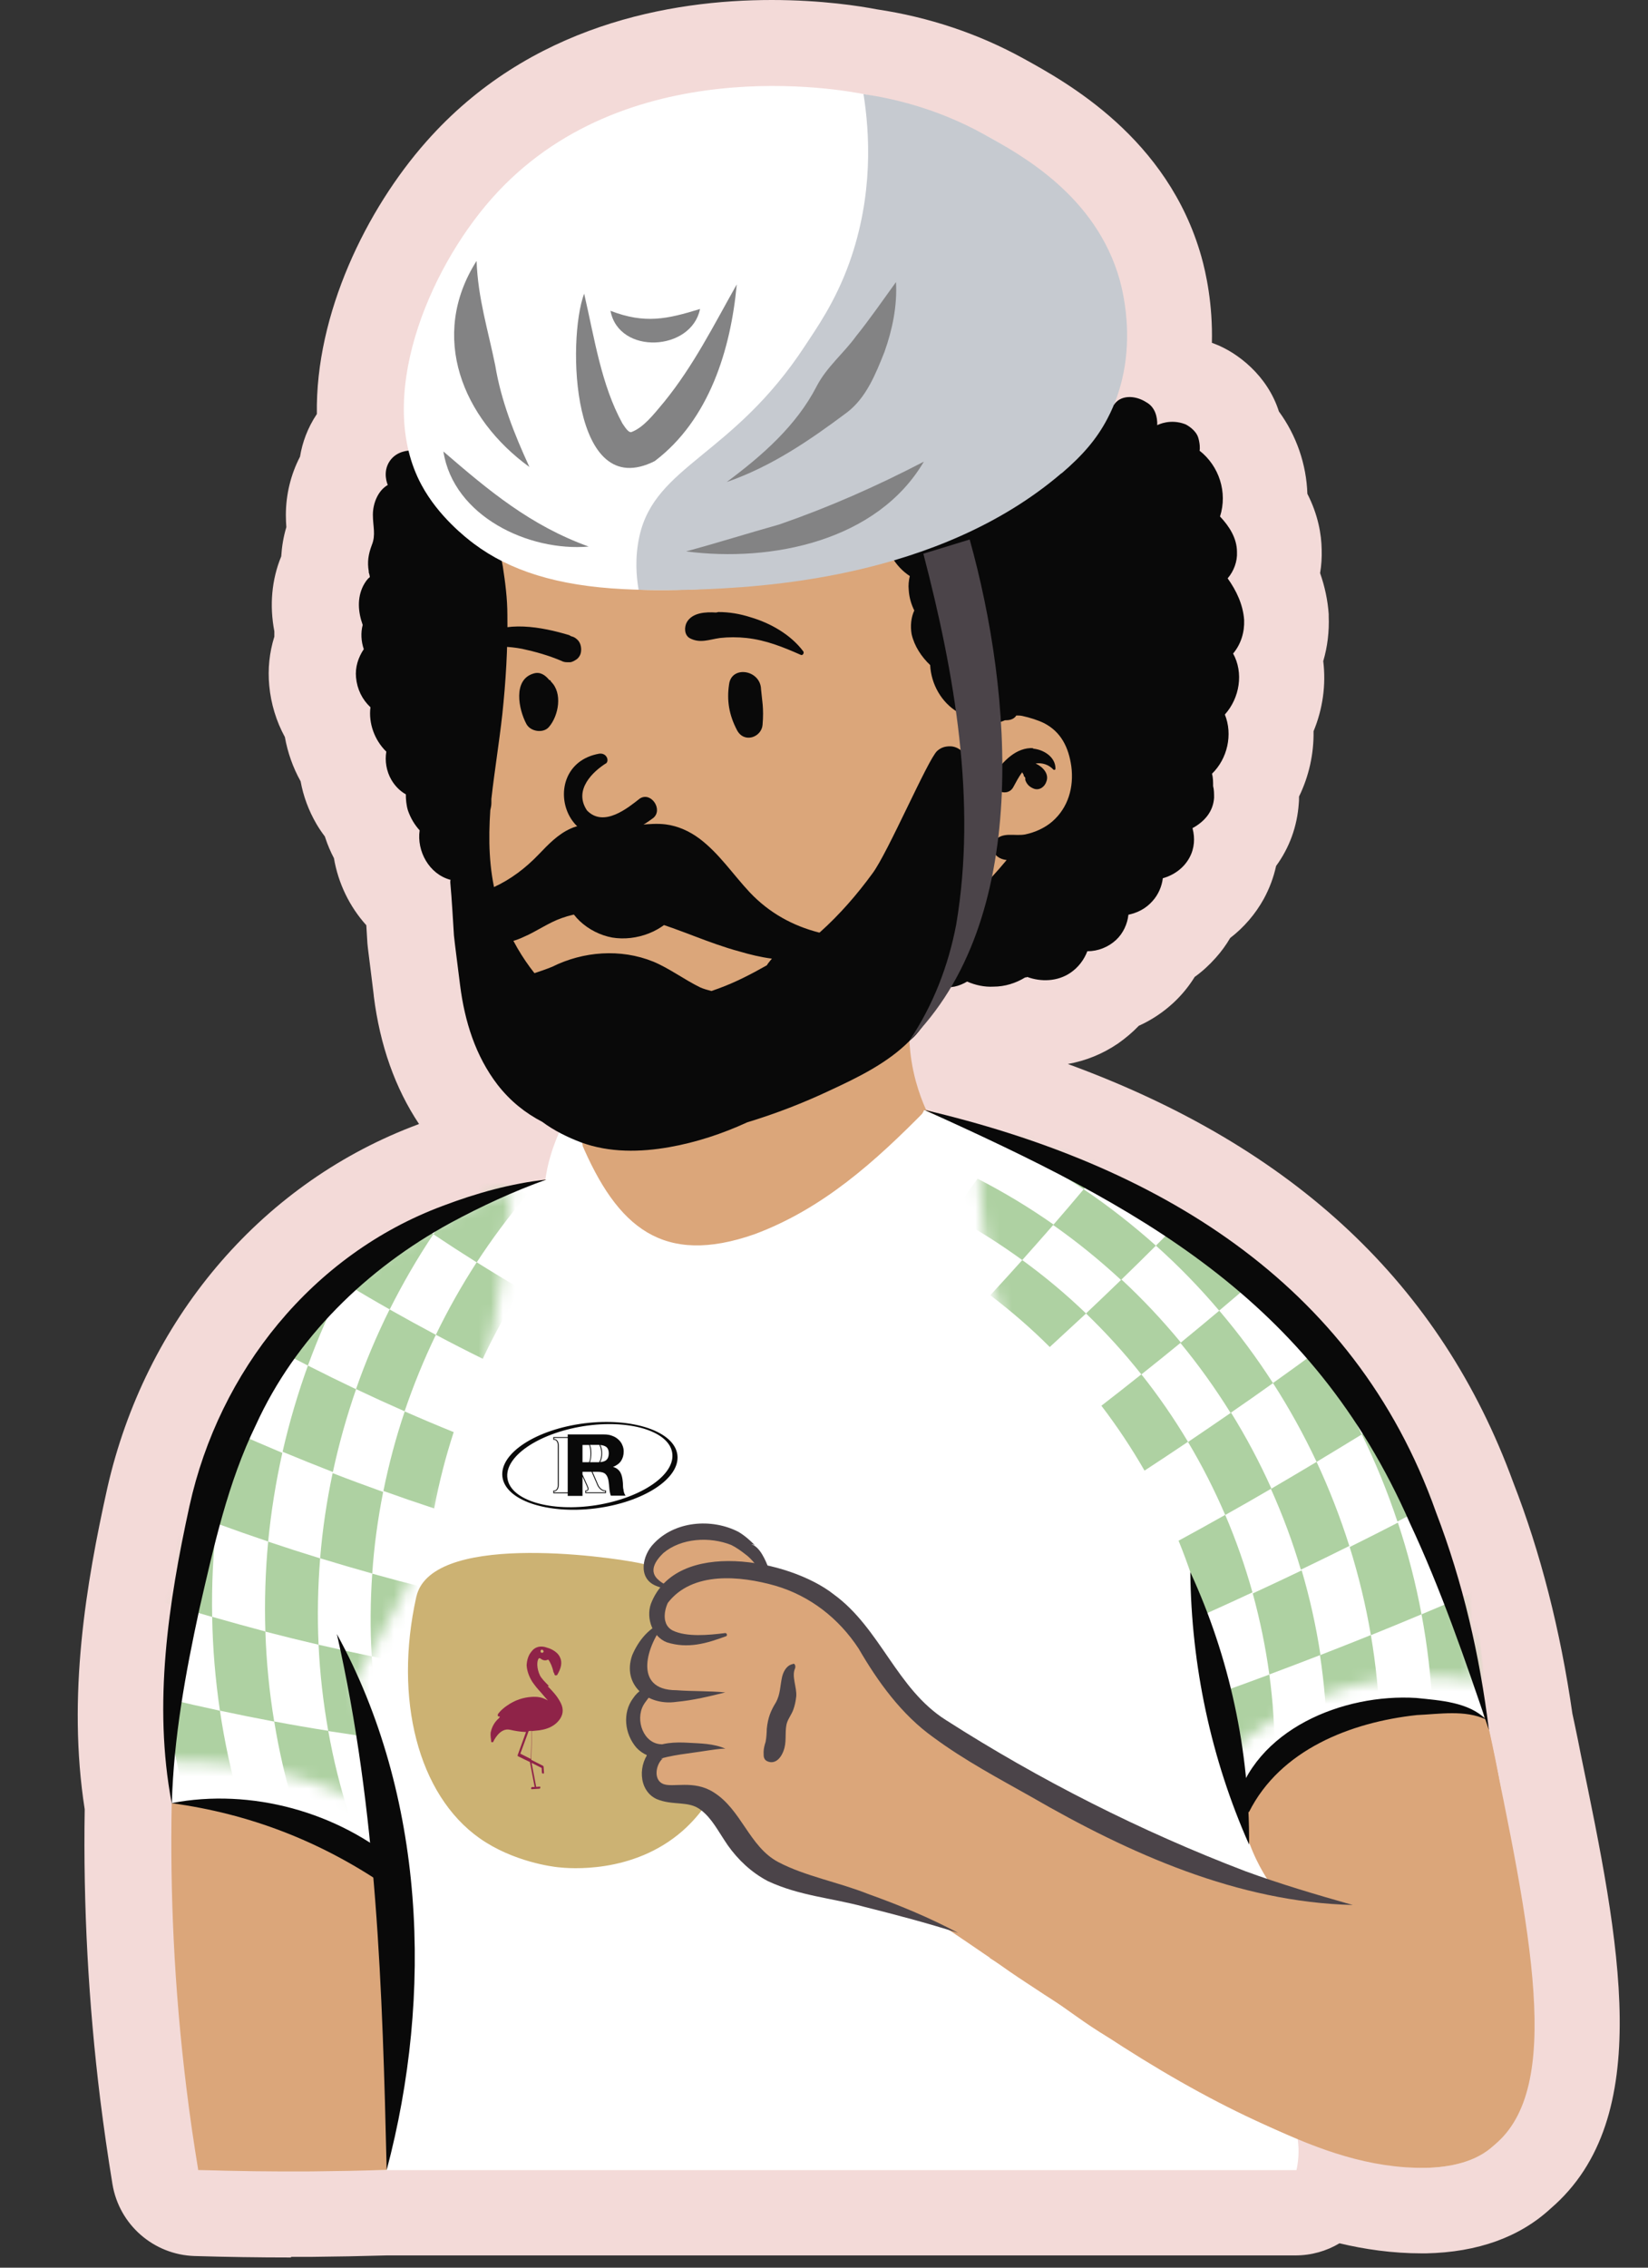 <?xml version="1.0" encoding="UTF-8"?> <svg xmlns="http://www.w3.org/2000/svg" width="136" height="187" viewBox="0 0 136 187" fill="none"><rect x="0" y="0" width="136" height="187" fill="#333333" stroke="none"/><g clip-path="url(#clip0_1258_466)"><path fill-rule="evenodd" clip-rule="evenodd" d="M24.02 186.16C21.369 186.16 18.68 186.12 16.049 186.04C12.669 185.93 9.83 183.45 9.28 180.11C8.9 177.79 8.56 175.44 8.27 173.11C7.3 165.23 6.86 157.19 6.99 149.2C5.53 139.84 7.11 130.56 8.86 122.69C11.989 108.94 21.349 97.83 33.929 92.94C34.15 92.85 34.37 92.77 34.58 92.69C32.609 89.73 31.36 86.21 30.849 82.16C30.849 82.12 30.84 82.08 30.84 82.04C30.799 81.71 30.709 80.94 30.61 80.18C30.48 79.13 30.34 78.07 30.32 77.79C30.32 77.71 30.25 76.65 30.23 76.3C28.849 74.77 27.91 72.84 27.559 70.77C27.279 70.24 27.04 69.68 26.849 69.1C26.84 69.06 26.82 69.02 26.809 68.98C26.559 68.65 26.32 68.3 26.11 67.94C25.47 66.84 25.029 65.65 24.809 64.43C24.169 63.29 23.739 62.05 23.509 60.78C22.799 59.48 22.36 58.04 22.22 56.54C22.09 55.18 22.23 53.81 22.64 52.5C22.64 52.35 22.64 52.2 22.64 52.06C22.23 49.92 22.419 47.79 23.209 45.88C23.259 45.07 23.39 44.27 23.63 43.47C23.61 43.19 23.59 42.85 23.59 42.48C23.59 40.76 24.009 39.1 24.759 37.66C24.95 36.49 25.38 35.29 26.149 34.14C26.02 25.87 30.25 17.25 35.169 11.69C43.69 2.03 55.38 0 63.679 0C67.829 0 71.01 0.51 72.359 0.77C76.65 1.41 80.73 2.77 84.469 4.83C88.029 6.79 96.37 11.37 99.139 21.15C99.519 22.49 100.09 25.09 100.01 28.27C100.09 28.3 100.17 28.33 100.25 28.36C102.09 29.06 104.59 30.94 105.54 33.93C106.99 35.91 107.81 38.29 107.89 40.72C108.78 42.46 109.05 44.07 109.07 45.32C109.09 45.97 109.05 46.62 108.94 47.26C109.33 48.37 109.57 49.5 109.65 50.64C109.65 50.7 109.65 50.76 109.65 50.81C109.7 52.08 109.55 53.34 109.2 54.52C109.44 56.47 109.16 58.47 108.4 60.3C108.43 62.16 108.02 64.01 107.2 65.69V65.79C107.2 65.95 107.2 66.11 107.18 66.26C107.05 68.16 106.4 69.92 105.31 71.41C105.1 72.36 104.76 73.27 104.29 74.13C103.6 75.38 102.65 76.48 101.52 77.35C101.18 77.93 100.78 78.48 100.33 78.98C99.799 79.58 99.219 80.11 98.59 80.56C98.109 81.34 97.519 82.06 96.84 82.69C95.99 83.48 95.019 84.12 93.98 84.59C93.46 85.13 92.879 85.62 92.249 86.06C90.999 86.91 89.6 87.48 88.12 87.74C106.85 94.59 118.91 105.94 124.87 122.22C127.13 128.01 128.77 134.44 129.76 141.31L129.94 142.15C130.13 143.04 130.3 143.88 130.46 144.71C133.65 160.11 136.64 174.66 127.98 182.11C125.42 184.48 121.96 185.73 117.68 185.82C117.65 185.82 117.34 185.82 117.34 185.82C114.88 185.82 112.59 185.48 110.54 184.99C109.47 185.63 108.22 185.99 106.9 185.99H31.919C29.829 186.05 27.72 186.09 25.66 186.11C25.11 186.11 24.57 186.11 24.02 186.11V186.16Z" fill="#F3DAD8"></path><path fill-rule="evenodd" clip-rule="evenodd" d="M73.53 82.112C75.1 83.382 74.84 84.612 75.06 85.972V86.052C75.12 86.932 75.26 87.992 75.58 89.172C75.83 90.072 76.12 90.852 76.42 91.512C78.88 92.372 81.34 93.232 83.81 94.092C88.72 95.852 96.58 99.392 104.05 106.522C110.04 112.242 113.24 117.842 115.34 121.652C120.19 130.462 121.9 138.092 123.11 143.682C124.73 151.162 124.94 156.572 125.11 161.292C125.42 170.112 125.58 174.632 122.95 176.822C117.71 181.192 107.61 176.282 106.61 175.782C106.74 176.832 106.86 177.882 106.99 178.932H16.36C19.2 157.262 21.03 141.992 22.39 130.062C23.57 119.672 24.83 109.392 32.81 102.552C35.85 99.942 39.86 98.092 45.23 97.242C45.61 96.222 45.65 94.182 46.25 93.462C46.72 91.932 49.47 90.792 51.12 91.592C51.15 90.882 51.58 84.302 57.09 80.722C61.92 77.582 68.62 78.072 73.53 82.082V82.112Z" fill="#DBA67A"></path><path d="M31.77 163.192H55.85C56.781 158.242 57.711 153.302 58.63 148.352C56.251 149.082 54.181 148.152 53.73 146.812C53.391 145.802 54.031 144.752 54.23 144.452C53.041 144.032 52.251 142.942 52.251 141.752C52.251 140.202 53.59 139.352 53.67 139.312C53.35 139.032 52.931 138.572 52.74 137.912C52.38 136.632 53.05 135.112 54.431 134.112C54.321 133.912 54.041 133.352 54.111 132.602C54.2 131.722 54.721 131.172 54.88 131.022C54.181 130.602 53.791 130.122 53.571 129.742C52.461 127.822 53.361 124.752 55.861 122.102H31.77V163.192Z" fill="#CCB273"></path><path fill-rule="evenodd" clip-rule="evenodd" d="M54.87 130.971V131.011C54.87 131.011 54.87 130.981 54.87 130.971ZM54.94 132.411L55 131.021C55 131.021 54.98 130.951 54.94 130.951M54.87 131.021C54.87 131.021 54.87 130.991 54.87 130.981V131.021ZM125.79 161.461C125.7 158.411 125.3 157.341 122.45 141.491C121.66 137.101 121.75 137.491 121.67 137.131C120.95 133.701 118.1 120.071 107.02 108.861C106.52 108.361 106.66 108.511 93.22 98.671C89.69 95.921 86.49 95.261 82.57 93.971C81.03 93.461 78.85 92.681 76.27 91.531C74.93 94.231 71.7 99.691 65.58 102.691C64 103.461 61.71 104.561 58.62 104.381C57.62 104.321 54.33 104.071 51.54 101.501C47.98 98.221 47.98 93.731 47.99 92.971C47.45 92.951 46.91 92.931 46.37 92.911C46.04 93.561 45.71 94.371 45.43 95.321C45.21 96.031 45.09 96.711 45 97.291V97.321C44.84 97.351 44.67 97.371 44.51 97.411C39.32 98.301 35.15 100.151 31.78 102.721C29.84 104.201 28.16 105.881 26.72 107.701C26.72 107.721 26.69 107.731 26.67 107.761C21.46 114.321 17.36 121.531 15.95 129.151C14.43 137.371 14.18 134.691 14.18 148.711C16.11 148.401 20.68 149.171 24.72 150.351C27.16 151.061 29.08 152.111 30.47 153.041C30.84 154.761 31.17 156.531 31.44 158.351C33.41 171.371 30.94 169.251 28.68 178.961H106.99C107.13 178.321 107.24 177.431 107.09 176.401C107.04 176.041 106.96 175.701 106.87 175.411C107.54 175.801 116.61 180.911 122.04 177.051C126.17 174.111 125.98 167.671 125.8 161.471L125.79 161.461ZM74.44 157.681L64.1 154.961L58.17 148.931C57.79 149.471 57.19 150.221 56.33 150.981C52.24 154.561 46.95 154.081 46.06 153.981C45.67 153.941 42.36 153.551 39.57 151.581C34.49 147.991 32.49 140.091 34.35 131.701C34.44 131.301 34.58 131.031 34.65 130.901C37.21 126.241 52.01 128.641 53.13 128.981C53.22 129.011 53.68 129.161 53.77 129.021C53.83 128.931 53.72 128.761 53.59 128.601L53.98 128.381C55.78 126.801 58.3 126.301 59.06 126.301V126.391C59.87 126.391 61.56 127.661 64.1 130.211L64.31 130.301C67.41 131.751 69.44 132.981 70.41 134.041C71.43 135.141 73.42 138.031 76.43 142.741L80.75 145.291L83.38 146.141L83.6 146.561L83.51 147.161L83.6 153.781L80.8 159.851L74.45 157.691L74.44 157.681ZM104.47 174.751C100.28 172.801 96.21 170.581 92.19 168.211C90.16 167.021 88.17 165.751 86.17 164.471C85.2 163.831 84.22 163.201 83.29 162.561C82.74 162.181 82.23 161.791 81.68 161.461C81.94 161.201 82.07 160.821 81.85 160.441C83.46 159.041 84.14 156.531 84.23 154.491C84.27 152.841 84.06 151.221 83.84 149.611C83.76 148.801 83.63 147.961 83.5 147.151C83.46 146.811 83.41 146.471 83.37 146.131C87.73 148.551 92.23 150.671 96.85 152.581C99.22 153.561 101.59 154.451 104 155.211L104.51 155.381C106.8 156.141 109.18 156.821 111.54 157.291C111.67 157.291 111.76 157.121 111.63 157.071C109.31 156.051 106.93 155.201 104.55 154.221L104.17 154.061H104.3C105.69 153.721 107.05 153.211 108.41 152.791C109.68 152.401 111.08 152.151 112.22 151.521C112.31 151.481 112.22 151.351 112.18 151.351C110.87 151.261 109.43 151.651 108.16 151.861L107.7 151.951C106.89 152.081 106.05 152.251 105.24 152.461C105.24 152.211 105.07 151.911 104.86 151.741C103.71 150.901 103.16 149.611 102.91 148.221L121.84 143.091C122.17 144.781 122.45 146.481 122.7 148.181C122.92 149.541 123.08 150.941 123.25 152.301C123.42 153.781 123.47 155.271 123.93 156.721C124.14 157.311 124.56 157.561 125.03 157.561L125.11 158.701C125.24 160.281 125.37 161.801 125.41 163.371C125.5 165.961 125.41 168.551 125.24 171.131V171.471C125.08 173.341 124.73 175.461 123.34 176.861C121.85 178.311 119.61 178.731 117.62 178.771C113.01 178.811 108.6 176.641 104.48 174.741L104.47 174.751ZM54.86 131.021C54.86 131.021 54.86 130.991 54.86 130.981V131.021ZM54.86 130.981V131.021C54.86 131.021 54.86 130.991 54.86 130.981ZM54.86 132.281L54.99 131.021H54.87" fill="white"></path><path fill-rule="evenodd" clip-rule="evenodd" d="M16.36 178.951C16 176.771 15.67 174.541 15.39 172.241C14.35 163.831 14.03 155.941 14.17 148.691C15.34 148.681 16.88 148.671 18.65 148.951C20.54 149.251 22.69 149.741 24.71 150.331C27.15 151.041 29.07 152.091 30.46 153.021C31.53 156.621 32.58 161.441 32.77 167.191C32.92 171.771 32.48 175.761 31.91 178.941C29.88 179.001 27.82 179.041 25.71 179.061C22.51 179.081 19.39 179.041 16.37 178.941L16.36 178.951Z" fill="#DBA67A"></path><path fill-rule="evenodd" clip-rule="evenodd" d="M91.26 64.704C90.29 70.734 80.46 77.104 79.69 78.204C71.39 90.094 61.64 88.014 54.14 88.014C46.64 88.014 40.79 80.114 38 72.984C36.77 69.804 39.44 65.084 39.44 62.884C39.44 58.554 36.6 53.034 37.07 48.194C37.71 41.274 47.62 25.694 69.61 26.794C85.29 27.554 93.63 49.674 91.26 64.704Z" fill="#DBA67A"></path><path fill-rule="evenodd" clip-rule="evenodd" d="M85.211 61.733L85.301 61.693C83.851 61.603 82.761 62.793 81.991 63.903C81.271 64.923 83.091 65.973 83.641 64.873C83.851 64.493 84.061 64.063 84.361 63.683C84.391 63.773 84.441 63.813 84.481 63.903V63.983C84.481 63.983 84.611 64.113 84.611 64.153V64.323C84.741 64.703 84.991 64.913 85.331 65.043C85.791 65.203 86.221 64.873 86.351 64.453C86.601 63.813 86.051 63.223 85.461 62.963C86.001 62.873 86.551 63.053 86.941 63.473C86.981 63.513 87.071 63.473 87.101 63.433C87.141 62.413 86.081 61.783 85.201 61.733H85.211ZM101.771 53.883C102.411 53.113 102.711 52.133 102.671 51.123C102.581 49.853 102.031 48.703 101.311 47.693C101.821 47.103 102.121 46.293 102.081 45.523C102.081 44.383 101.441 43.393 100.681 42.593C101.321 40.593 100.601 38.423 98.991 37.163C99.041 37.013 99.021 36.543 98.881 36.083C98.691 35.463 97.961 35.043 97.811 34.983C96.591 34.513 95.591 35.013 95.501 35.063C95.521 34.393 95.331 33.573 94.601 33.173C93.641 32.553 92.421 32.573 91.911 33.413C92.761 29.673 92.671 27.403 91.771 26.373C91.511 26.213 91.191 26.073 90.801 25.993C91.261 24.513 89.951 22.933 88.421 22.773C88.341 22.533 88.241 22.313 88.121 22.083H43.941C43.541 22.503 43.231 23.013 43.051 23.573C40.631 23.663 38.301 25.613 38.051 28.073C37.081 28.333 36.231 29.013 35.721 29.893C35.131 30.913 35.001 32.103 35.131 33.293C34.911 33.703 34.681 34.173 34.481 34.713C34.131 35.623 33.951 36.463 33.861 37.153C33.791 37.153 32.751 37.153 32.161 38.023C31.541 38.943 31.981 39.943 32.001 39.993C31.191 40.453 30.771 41.513 30.771 42.453C30.771 43.393 31.031 44.103 30.681 44.953C30.391 45.723 30.301 46.353 30.431 47.113V47.203C30.431 47.203 30.521 47.463 30.521 47.593C30.301 47.753 30.131 48.013 29.971 48.313C29.461 49.333 29.551 50.473 29.931 51.533C29.761 52.173 29.801 52.893 30.021 53.533C29.561 54.213 29.301 55.023 29.381 55.863C29.471 56.843 29.891 57.683 30.571 58.323C30.401 59.643 30.911 61.043 31.881 61.983C31.751 62.743 31.881 63.593 32.301 64.313C32.601 64.823 33.021 65.243 33.491 65.503C33.491 65.923 33.531 66.393 33.661 66.823C33.881 67.463 34.211 68.013 34.631 68.473C34.381 70.173 35.401 72.083 37.171 72.553C37.341 72.553 37.471 72.593 37.601 72.593C37.761 74.243 38.151 75.853 38.791 77.383C40.311 81.323 43.111 84.723 46.751 86.893C48.531 87.953 50.561 88.673 52.641 88.963C54.121 89.183 55.571 89.133 57.051 88.963C58.911 88.793 60.821 88.503 62.601 88.033L62.891 87.943C63.661 87.723 64.461 87.523 65.091 87.093C65.811 86.633 66.191 85.953 66.361 85.093C66.451 84.633 66.141 84.123 65.641 84.123H65.091C64.541 84.033 64.031 84.123 63.521 84.293H63.431C62.541 84.633 61.691 84.883 60.761 85.093C59.831 85.313 58.891 85.483 57.921 85.613H57.541C57.321 85.653 57.121 85.693 56.861 85.733C56.441 85.733 56.061 85.823 55.631 85.823C48.641 86.213 42.751 80.683 40.971 74.023C40.341 71.603 40.301 69.233 40.461 66.813C40.501 66.643 40.551 66.423 40.551 66.223V65.883C40.811 63.553 41.191 61.263 41.451 58.923C41.741 56.203 41.911 53.443 41.871 50.733C41.871 49.373 41.701 48.053 41.491 46.693L41.401 46.233C42.241 46.063 43.051 45.683 43.681 45.093C45.041 45.893 46.821 45.933 48.171 45.093C49.691 46.023 51.811 46.153 53.341 45.223C54.271 45.893 55.411 46.153 56.561 45.893C57.071 45.773 57.581 45.553 58.001 45.223C58.301 45.253 58.641 45.303 58.931 45.253H59.021C59.741 45.683 60.541 45.933 61.351 45.893C61.941 45.893 62.581 45.773 63.171 45.513C63.801 45.893 64.481 46.153 65.201 46.233C66.261 46.363 67.401 46.143 68.291 45.513C69.901 46.453 71.891 46.573 73.631 45.973C73.971 46.563 74.481 47.113 75.081 47.503C74.991 47.883 74.951 48.273 74.991 48.643C75.031 49.283 75.201 49.833 75.451 50.343C75.191 50.893 75.111 51.613 75.231 52.293C75.451 53.273 76.041 54.163 76.761 54.843C76.841 56.423 77.691 57.943 79.081 58.753C79.171 58.753 79.211 58.843 79.301 58.883C79.341 58.963 79.431 59.043 79.511 59.093C80.411 59.943 81.841 59.863 82.941 59.393H83.031C83.411 59.393 83.711 59.263 83.871 59.003C84.041 59.003 84.211 59.003 84.381 59.043C84.971 59.173 85.651 59.383 86.161 59.633C87.561 60.353 88.191 61.633 88.411 63.203C88.631 64.903 88.161 66.593 86.841 67.743C86.201 68.293 85.401 68.643 84.591 68.813C83.701 68.973 82.731 68.553 82.051 69.363C81.921 69.523 81.831 69.743 81.881 69.953C82.101 70.593 82.471 70.843 83.071 70.923C82.221 71.943 81.371 72.873 80.401 73.813C79.381 74.783 78.281 75.713 77.341 76.823C76.371 77.963 75.481 79.153 74.841 80.563C74.501 81.363 74.201 82.173 73.911 82.983V83.113C73.521 83.953 73.061 84.813 73.571 85.693C73.791 86.033 73.491 86.263 73.921 86.223C75.151 86.063 75.581 85.373 76.401 84.293C76.691 83.483 77.221 82.593 77.521 81.793C77.561 81.623 77.651 81.493 77.691 81.323C78.401 81.543 79.171 81.323 79.811 80.943C80.491 81.243 81.251 81.403 81.971 81.363C82.941 81.363 83.831 81.073 84.601 80.603C84.641 80.603 84.731 80.603 84.771 80.563C85.911 80.983 87.271 80.943 88.331 80.223C89.011 79.763 89.471 79.123 89.731 78.443C90.621 78.443 91.461 78.103 92.101 77.513C92.691 76.963 93.041 76.193 93.121 75.433C93.891 75.263 94.571 74.923 95.121 74.293C95.581 73.783 95.881 73.103 95.961 72.423C96.891 72.163 97.701 71.573 98.161 70.723C98.581 69.953 98.621 69.103 98.421 68.343V68.263H98.461C99.391 67.743 100.111 66.943 100.191 65.793C100.191 65.453 100.191 65.123 100.111 64.823C100.111 64.483 100.111 64.143 100.021 63.803C101.291 62.573 101.751 60.573 101.081 58.923C102.301 57.563 102.651 55.483 101.751 53.873L101.771 53.883ZM70.581 17.023H70.551L70.681 17.113C70.681 17.113 70.621 17.043 70.591 17.023H70.581Z" fill="#090909"></path><path fill-rule="evenodd" clip-rule="evenodd" d="M50.51 77.311C49.58 77.141 48.6 76.671 47.84 75.951C47.16 75.311 46.7 74.461 46.61 73.571C46.61 73.401 46.61 73.271 46.69 73.191C46.77 73.111 46.86 72.981 46.99 72.981H47.37C47.45 73.021 47.54 73.111 47.62 73.191C47.75 73.321 47.83 73.401 47.96 73.531C48.81 74.421 49.65 75.061 50.84 75.191C51.48 75.271 52.07 75.151 52.62 74.891C53.17 74.591 53.68 74.211 54.06 73.621H54.1C54.31 73.321 54.61 73.151 54.86 73.111C55.16 73.071 55.5 73.151 55.75 73.361C56 73.571 56.22 73.831 56.26 74.171C56.34 74.471 56.26 74.761 56.05 75.061C55.41 75.911 54.52 76.591 53.55 76.971C52.58 77.351 51.52 77.481 50.5 77.311H50.51ZM50 62.961C50.3 62.751 50.08 62.071 49.45 62.151C43.9 63.131 46.78 72.761 53.9 67.461C54.75 66.781 53.73 65.251 52.8 65.851C51.83 66.611 49.83 68.271 48.44 66.831C47.3 65.131 48.95 63.601 50.05 62.921L50.01 62.961H50ZM62.8 56.801C62.88 57.731 63.05 58.371 62.93 59.771C62.85 60.791 61.4 61.341 60.81 60.191C60.17 58.961 59.96 57.771 60.17 56.411C60.38 54.881 62.67 55.221 62.8 56.751V56.791V56.801ZM45.39 56.081C45.39 56.081 45.47 56.161 45.47 56.211C46.44 57.141 46.11 59.011 45.3 59.951C44.83 60.501 43.77 60.331 43.44 59.701C42.8 58.511 42.3 56.051 44.03 55.541C44.58 55.371 45 55.671 45.34 56.091H45.38L45.39 56.081ZM59.28 50.471C60.19 50.471 61.07 50.621 61.94 50.901C63.58 51.381 65.25 52.331 66.28 53.701C66.39 53.811 66.26 54.091 66.08 54.001C64.63 53.361 63.23 52.791 61.61 52.611C60.86 52.531 60.13 52.531 59.42 52.611C58.54 52.731 57.78 53.081 56.93 52.631C56.45 52.371 56.46 51.681 56.69 51.291C57.15 50.521 58.22 50.451 59.09 50.511L59.34 50.461H59.3L59.28 50.471ZM47.74 52.851C47.88 53.031 47.95 53.261 47.96 53.511C47.96 53.851 47.9 54.061 47.66 54.311C47.48 54.451 47.27 54.581 47.06 54.611C46.81 54.611 46.57 54.631 46.34 54.501C45.28 54.051 44.19 53.741 43.07 53.501C42.54 53.401 42 53.341 41.47 53.331L41 53.311C40.56 53.311 40.15 53.271 39.64 53.131L39.53 53.071C39.44 52.971 39.44 52.881 39.44 52.881L39.65 52.511C41.69 51.121 44.72 51.701 46.96 52.371L47.14 52.471C47.4 52.521 47.6 52.681 47.75 52.861L47.74 52.851Z" fill="#090909"></path><path fill-rule="evenodd" clip-rule="evenodd" d="M43.941 80.243C43.641 80.373 43.3 80.453 42.971 80.543C42.251 79.733 41.7 78.803 41.281 77.783C41.961 77.743 42.641 77.533 43.191 77.273C44.291 76.803 45.27 76.083 46.37 75.703C48.74 74.853 51.281 75.233 53.62 75.913C56.12 76.633 58.49 77.783 61.031 78.463C61.88 78.713 62.77 78.933 63.7 79.053C63.571 79.223 63.401 79.393 63.281 79.603C62.011 80.323 60.7 81.003 59.3 81.513C59.09 81.593 58.92 81.643 58.711 81.723C58.41 81.643 58.071 81.553 57.781 81.423C56.471 80.783 55.24 79.853 53.92 79.303C51.211 78.203 48.12 78.453 45.571 79.723C45.06 79.933 44.55 80.103 44.041 80.273L43.961 80.233L43.941 80.243ZM38.391 72.263C37.971 71.883 37.12 72.093 37.16 72.773C37.291 74.213 37.37 75.703 37.461 77.143C37.501 77.613 37.88 80.493 37.971 81.263C38.35 84.233 39.24 87.083 41.06 89.453C42.12 90.813 43.35 91.783 44.751 92.513C45.721 93.233 46.831 93.783 47.971 94.213C50.3 95.063 52.84 95.023 55.261 94.593C57.42 94.213 59.62 93.493 61.66 92.553C64.031 91.833 66.32 90.943 68.481 89.923C70.77 88.863 73.231 87.673 75.05 85.843C76.79 84.143 77.68 81.763 78.27 79.433C78.35 79.093 78.441 78.753 78.52 78.373C78.561 78.163 78.65 77.953 78.691 77.733C78.861 77.013 78.99 76.243 79.111 75.523C79.361 74.083 79.581 72.593 79.751 71.103C79.921 69.613 80.001 68.093 80.05 66.603C80.091 65.373 80.3 63.883 79.88 62.693C79.63 62.013 79.031 61.543 78.4 61.543C78.02 61.543 77.68 61.623 77.341 61.923C76.581 62.603 73.27 70.333 72.001 72.023C70.731 73.763 69.29 75.423 67.68 76.863C67.641 76.903 67.6 76.903 67.6 76.903C65.441 76.353 63.49 75.293 61.88 73.593C60.48 72.103 59.34 70.363 57.691 69.133C56.891 68.543 55.95 68.113 54.941 67.983C53.581 67.813 52.191 68.193 50.831 68.113C49.56 68.033 48.331 67.773 47.1 68.323C46.041 68.793 45.24 69.643 44.471 70.443C43.37 71.593 42.141 72.523 40.74 73.163C40.571 73.123 40.361 73.203 40.23 73.373C40.191 73.413 40.1 73.453 40.02 73.453C39.721 73.113 38.791 72.473 38.581 72.303L38.41 72.223L38.391 72.263Z" fill="#090909"></path><path d="M45.3 139.033C44.98 138.713 44.71 138.433 44.57 138.183C44.28 137.603 44.28 136.923 44.48 136.743H44.52C44.52 136.743 44.6 136.743 44.61 136.773C44.7 136.853 44.96 137.003 45.21 136.863H45.25C45.44 137.103 45.59 137.523 45.65 137.773C45.65 137.853 45.7 137.943 45.75 138.023C45.75 138.153 45.85 138.183 45.93 138.143H45.97C46.32 137.563 46.41 137.093 46.22 136.683C45.97 136.103 45.24 135.893 45.11 135.863C44.94 135.793 44.29 135.613 43.86 136.193C43.58 136.513 43.48 136.943 43.46 137.323C43.49 137.793 43.65 138.243 43.93 138.693C44.16 139.023 44.39 139.303 44.62 139.543C44.76 139.703 44.9 139.863 45.03 140.023L45.21 140.223L44.99 140.113C44.68 139.963 44.34 139.903 43.87 139.933C43.19 139.973 42.49 140.193 41.84 140.653C41.35 140.983 41.08 141.343 41.08 141.383V141.513L41.18 141.553H41.26L41.18 141.683C40.7 142.093 40.56 142.573 40.49 142.873C40.46 143.133 40.52 143.383 40.54 143.633C40.54 143.633 40.54 143.673 40.63 143.673C40.63 143.673 40.71 143.673 40.71 143.623C40.71 143.623 41.23 142.443 42.09 142.643C42.52 142.743 42.91 142.803 43.33 142.823H43.41L42.72 144.733V144.813L43.73 145.303L44.12 147.363H43.91C43.91 147.363 43.83 147.383 43.83 147.463C43.83 147.543 43.83 147.543 43.92 147.543L44.51 147.503C44.51 147.503 44.59 147.503 44.59 147.413C44.59 147.323 44.59 147.333 44.5 147.333L44.25 147.353L43.87 145.373L44.7 145.793L44.72 146.173C44.72 146.173 44.72 146.253 44.81 146.253C44.9 146.253 44.89 146.253 44.89 146.163L44.86 145.693C44.86 145.693 44.86 145.653 44.81 145.613L43.84 145.123V145.043L43.9 142.743H43.94C43.94 142.743 44.07 142.733 44.15 142.723C45.16 142.663 45.86 142.313 46.25 141.693C46.52 141.253 46.49 140.783 46.2 140.293C45.96 139.843 45.55 139.403 45.19 139.043H45.27L45.3 139.033ZM44.73 136.043H44.77C44.77 136.043 44.86 136.123 44.86 136.163C44.86 136.203 44.86 136.243 44.78 136.293H44.74C44.66 136.293 44.61 136.263 44.61 136.173C44.61 136.083 44.64 136.043 44.73 136.033V136.043ZM43.77 145.033L42.94 144.613L43.63 142.743H43.67C43.67 142.743 43.75 142.743 43.8 142.733H43.88L43.81 145.033H43.77Z" fill="#8F2348"></path><path d="M125.24 171.131V171.471C125.08 173.341 124.73 175.461 123.34 176.861C121.85 178.311 119.61 178.731 117.62 178.771C113.01 178.811 108.92 177.301 104.81 175.401C100.62 173.451 95.49 170.381 91.46 168.001C89.43 166.811 88.19 165.741 86.19 164.461C85.22 163.821 82.63 162.081 81.7 161.451C81.15 161.071 78.5 159.261 77.95 158.921C78.21 158.661 78.7 157.311 78.49 156.931C80.1 155.531 79.4 153.891 79.49 151.851C79.53 150.201 81.63 150.221 81.41 148.611C81.33 147.801 83.65 147.951 83.52 147.151C83.48 146.811 83.43 146.471 83.39 146.131C87.75 148.551 92.25 150.671 96.87 152.581C99.24 153.561 101.61 154.451 104.02 155.211L104.53 155.381C106.82 156.141 109.2 156.821 111.56 157.291C111.69 157.291 111.78 157.121 111.65 157.071C109.33 156.051 106.95 155.201 104.57 154.221L104.19 154.061H104.32C105.71 153.721 107.07 153.211 108.43 152.791C109.7 152.401 111.1 152.151 112.24 151.521C112.33 151.481 112.24 151.351 112.2 151.351C110.89 151.261 109.45 151.651 108.18 151.861L107.72 151.951C106.91 152.081 106.07 152.251 105.26 152.461C105.26 152.211 105.09 151.911 104.88 151.741C104.19 151.241 103.73 150.581 103.41 149.841C103.19 149.331 103.03 148.791 102.93 148.221C102.89 147.991 102.84 147.761 102.82 147.511C104.46 145.981 106.68 144.371 109.53 143.181C114 141.311 118.28 141.221 121.58 141.661C121.68 142.131 121.78 142.621 121.86 143.091C121.96 143.631 122.07 144.171 122.15 144.731C122.37 145.871 122.55 147.031 122.72 148.181C122.94 149.541 123.1 150.941 123.27 152.301C123.44 153.781 123.49 155.271 123.95 156.721C124.16 157.311 124.58 157.561 125.05 157.561L125.13 158.701C125.26 160.281 125.39 161.801 125.43 163.371C125.52 165.961 125.43 168.551 125.26 171.131H125.24Z" fill="#DBA67A"></path><path d="M54.95 133.742C53.36 135.632 52.16 139.382 55.82 139.382C57.12 139.482 58.49 139.432 59.85 139.562C58.52 139.892 57.22 140.212 55.82 140.342C53.42 140.692 51.32 138.932 52.17 136.502C52.68 135.282 53.64 134.082 54.95 133.742Z" fill="#4B4449"></path><path d="M62.83 129.652C62.45 129.112 62.08 128.632 61.61 128.242L61.98 128.402C61.75 128.402 61.61 128.242 61.46 128.132C61.13 127.872 60.71 127.582 60.34 127.402C58.58 126.702 56.22 126.822 54.74 128.072C54.09 128.702 53.48 129.592 54.38 130.322C54.76 130.662 55.3 130.852 55.85 130.972C55.29 131.072 54.68 131.012 54.11 130.762C52.61 130.132 53.02 128.242 53.94 127.302C55.68 125.422 58.73 125.182 60.94 126.322C61.46 126.632 61.9 127.022 62.32 127.452C62.32 127.452 62.34 127.482 62.35 127.482C62.31 127.422 62.12 127.332 62 127.342C62.74 127.572 63.18 128.702 63.44 129.332L62.84 129.652H62.83Z" fill="#4B4449"></path><path d="M54.03 139.12C53.74 139.84 53.37 140.15 53.11 140.59C52.39 141.84 53.11 143.82 54.61 143.84L54.56 145.01C54.76 145 54.7 144.98 54.7 145C54.12 145.5 53.9 146.76 54.72 147.11C55.52 147.44 57.23 146.76 58.86 147.78C61.19 149.21 61.82 152.28 64.22 153.55C66.41 154.71 69.26 155.23 71.63 156.18C74.18 157.09 76.68 158.12 79.06 159.39C76.49 158.57 73.9 157.89 71.31 157.24C68.6 156.5 66 156.35 63.36 155.12C62.01 154.41 60.91 153.37 60.06 152.17C59.22 150.94 58.76 149.96 57.83 149.25C56.82 148.46 55.54 148.93 54.17 148.35C52.64 147.62 52.65 145.4 53.74 144.29C54.03 144.04 54.09 143.89 54.61 143.85L54.56 145.02C53.75 144.96 53.04 144.68 52.52 144.12C51.53 142.97 51.36 141.24 52.24 140.05C52.64 139.46 53.25 138.99 54.02 139.13L54.03 139.12Z" fill="#4B4449"></path><path d="M53.61 144.263C54.54 143.683 55.75 143.653 56.78 143.713C57.81 143.773 58.89 143.773 59.86 144.203C59.34 144.193 58.84 144.303 58.34 144.363C56.87 144.603 55.41 144.703 54.01 145.173C53.46 145.353 53.11 144.533 53.61 144.253V144.263Z" fill="#4B4449"></path><path fill-rule="evenodd" clip-rule="evenodd" d="M123.34 176.863C129.01 172.163 126.39 159.433 122.81 142.343C122.37 140.253 116.36 140.913 111.71 142.383C107.34 143.773 104.05 146.203 102.49 147.613C102.37 148.313 102.45 149.293 102.69 150.563C103.16 152.653 104.19 154.373 104.66 155.083C107.14 156.083 109.03 156.413 111.64 157.073C108.74 156.343 105.25 156.233 101.56 155.173C93.49 152.863 87.41 149.133 83.38 146.123C82.23 150.593 81.07 155.063 79.92 159.533C96.45 173.013 116.03 182.923 123.34 176.853V176.863Z" fill="#DBA67A"></path><mask id="mask0_1258_466" style="mask-type:luminance" maskUnits="userSpaceOnUse" x="13" y="98" width="30" height="52"><path d="M14.03 145.29C16.27 145.23 19.2 145.36 22.54 146.09C26.17 146.89 29.09 148.13 31.19 149.21C31.19 147.43 31.02 145.25 30.47 142.8C30.11 141.22 29.66 139.83 29.19 138.64C31.7 134.66 34.37 129.72 36.64 123.83C40.5 113.8 41.78 104.74 42.16 98.07C38.15 99.46 33.37 101.77 28.84 105.69C12.83 119.56 13.82 141.66 14.04 145.29H14.03Z" fill="white"></path></mask><g mask="url(#mask0_1258_466)"><path fill-rule="evenodd" clip-rule="evenodd" d="M18.15 141.071C18.53 143.641 19.08 146.201 19.81 148.721C18.3 148.511 16.78 148.271 15.25 148.021C14.54 145.391 14.01 142.721 13.66 140.051C15.16 140.411 16.65 140.751 18.15 141.071Z" fill="#AED1A2"></path><path fill-rule="evenodd" clip-rule="evenodd" d="M27.09 142.737C27.51 145.097 28.09 147.447 28.84 149.757C27.34 149.627 25.84 149.467 24.34 149.297C23.6 146.877 23.03 144.427 22.63 141.957C24.12 142.237 25.61 142.497 27.09 142.727V142.737Z" fill="#AED1A2"></path><path fill-rule="evenodd" clip-rule="evenodd" d="M24.34 149.297C25.08 151.717 25.98 154.107 27.05 156.437C25.54 156.367 24.02 156.287 22.5 156.177C21.43 153.727 20.53 151.237 19.8 148.707C21.31 148.917 22.83 149.107 24.33 149.287L24.34 149.297Z" fill="#AED1A2"></path><path fill-rule="evenodd" clip-rule="evenodd" d="M15.25 148.027C15.96 150.657 16.84 153.267 17.91 155.817C16.37 155.677 14.83 155.507 13.29 155.327C12.23 152.667 11.36 149.947 10.67 147.207C12.2 147.497 13.72 147.777 15.25 148.027Z" fill="#AED1A2"></path><path fill-rule="evenodd" clip-rule="evenodd" d="M21.9 134.538C21.98 137.018 22.22 139.498 22.63 141.968C21.14 141.688 19.65 141.388 18.15 141.068C17.77 138.498 17.55 135.908 17.51 133.328C18.97 133.748 20.44 134.148 21.9 134.538Z" fill="#AED1A2"></path><path fill-rule="evenodd" clip-rule="evenodd" d="M17.86 125.62C17.58 128.18 17.46 130.76 17.51 133.34C16.05 132.92 14.58 132.47 13.12 132.01C13.12 129.33 13.28 126.65 13.61 124C15.02 124.56 16.44 125.1 17.86 125.63V125.62Z" fill="#AED1A2"></path><path fill-rule="evenodd" clip-rule="evenodd" d="M26.42 128.509C26.23 130.869 26.18 133.249 26.29 135.629C24.83 135.289 23.36 134.929 21.9 134.549C21.82 132.069 21.9 129.589 22.13 127.129C23.56 127.609 24.99 128.069 26.42 128.509Z" fill="#AED1A2"></path><path fill-rule="evenodd" clip-rule="evenodd" d="M23.3 119.81C22.76 122.22 22.37 124.66 22.13 127.12C20.7 126.64 19.28 126.14 17.86 125.62C18.14 123.06 18.58 120.52 19.18 118.02C20.55 118.64 21.92 119.23 23.3 119.81Z" fill="#AED1A2"></path><path fill-rule="evenodd" clip-rule="evenodd" d="M15.1 116.108C14.44 118.698 13.94 121.328 13.61 123.988C12.2 123.428 10.79 122.848 9.38 122.238C9.77 119.488 10.33 116.758 11.06 114.078C12.4 114.768 13.75 115.448 15.11 116.108H15.1Z" fill="#AED1A2"></path><path fill-rule="evenodd" clip-rule="evenodd" d="M21.49 110.549C20.57 112.959 19.81 115.429 19.2 117.929C17.83 117.309 16.47 116.679 15.12 116.019C15.79 113.429 16.62 110.879 17.61 108.379C18.89 109.119 20.19 109.849 21.49 110.549Z" fill="#AED1A2"></path><path fill-rule="evenodd" clip-rule="evenodd" d="M29.39 114.549C28.61 116.789 27.97 119.069 27.47 121.389C26.08 120.849 24.7 120.289 23.32 119.719C23.87 117.309 24.57 114.939 25.41 112.609C26.73 113.279 28.05 113.929 29.38 114.559L29.39 114.549Z" fill="#AED1A2"></path><path fill-rule="evenodd" clip-rule="evenodd" d="M28.399 105.79C27.259 108.01 26.259 110.28 25.41 112.61C24.09 111.94 22.779 111.26 21.48 110.55C22.399 108.14 23.47 105.78 24.689 103.48C25.91 104.27 27.149 105.04 28.39 105.79H28.399Z" fill="#AED1A2"></path><path fill-rule="evenodd" clip-rule="evenodd" d="M35.96 143.928C36.41 146.088 37 148.218 37.74 150.328C36.27 150.268 34.79 150.198 33.31 150.108C32.56 147.898 31.97 145.658 31.54 143.398C33.02 143.598 34.49 143.778 35.96 143.928Z" fill="#AED1A2"></path><path fill-rule="evenodd" clip-rule="evenodd" d="M30.68 136.589C30.82 138.869 31.1 141.139 31.54 143.399C30.06 143.199 28.58 142.979 27.09 142.749C26.67 140.389 26.4 138.009 26.29 135.629C27.75 135.969 29.22 136.289 30.68 136.589Z" fill="#AED1A2"></path><path fill-rule="evenodd" clip-rule="evenodd" d="M35.02 130.91C34.89 133.07 34.91 135.25 35.06 137.43C33.6 137.17 32.14 136.89 30.68 136.59C30.54 134.31 30.56 132.04 30.72 129.77C32.15 130.17 33.59 130.55 35.02 130.91Z" fill="#AED1A2"></path><path fill-rule="evenodd" clip-rule="evenodd" d="M31.62 123.03C31.18 125.25 30.87 127.5 30.72 129.76C29.29 129.36 27.85 128.94 26.42 128.5C26.61 126.14 26.96 123.79 27.45 121.48C28.84 122.02 30.23 122.53 31.62 123.03Z" fill="#AED1A2"></path><path fill-rule="evenodd" clip-rule="evenodd" d="M37.44 118.101C36.77 120.161 36.23 122.261 35.83 124.391C34.43 123.931 33.03 123.451 31.64 122.951C32.09 120.731 32.67 118.541 33.4 116.391C34.74 116.981 36.09 117.551 37.45 118.101H37.44Z" fill="#AED1A2"></path><path fill-rule="evenodd" clip-rule="evenodd" d="M35.97 110.07C34.98 112.12 34.12 114.23 33.39 116.38C32.05 115.79 30.71 115.18 29.38 114.55C30.16 112.31 31.09 110.12 32.15 107.98C33.41 108.69 34.68 109.39 35.96 110.07H35.97Z" fill="#AED1A2"></path><path fill-rule="evenodd" clip-rule="evenodd" d="M21.06 101.071C19.75 103.441 18.6 105.881 17.61 108.381C16.33 107.641 15.05 106.871 13.79 106.091C14.86 103.511 16.1 100.991 17.5 98.551C18.68 99.411 19.87 100.251 21.07 101.071H21.06Z" fill="#AED1A2"></path><path fill-rule="evenodd" clip-rule="evenodd" d="M14.05 95.949C12.56 98.459 11.23 101.059 10.07 103.719C8.82 102.899 7.59 102.069 6.37 101.209C7.61 98.469 9.04 95.799 10.63 93.219C11.76 94.149 12.89 95.059 14.05 95.949Z" fill="#AED1A2"></path><path fill-rule="evenodd" clip-rule="evenodd" d="M28.81 96.82C27.29 98.96 25.92 101.19 24.7 103.48C23.48 102.69 22.26 101.89 21.06 101.06C22.37 98.69 23.83 96.39 25.45 94.18C26.56 95.07 27.68 95.95 28.81 96.81V96.82Z" fill="#AED1A2"></path><path fill-rule="evenodd" clip-rule="evenodd" d="M22.22 91.488C20.5 93.768 18.94 96.128 17.54 98.568C16.36 97.708 15.2 96.838 14.05 95.948C15.54 93.438 17.21 90.998 19.04 88.668C20.09 89.628 21.15 90.568 22.23 91.488H22.22Z" fill="#AED1A2"></path><path fill-rule="evenodd" clip-rule="evenodd" d="M35.77 101.77C34.43 103.77 33.23 105.85 32.16 107.98C30.9 107.27 29.64 106.53 28.4 105.78C29.54 103.57 30.83 101.41 32.25 99.34C33.41 100.17 34.58 100.98 35.76 101.77H35.77Z" fill="#AED1A2"></path><path fill-rule="evenodd" clip-rule="evenodd" d="M36.95 93.371C35.25 95.281 33.68 97.281 32.26 99.351C31.1 98.521 29.95 97.681 28.82 96.821C30.34 94.681 32 92.611 33.81 90.641C34.84 91.561 35.89 92.471 36.95 93.361V93.371Z" fill="#AED1A2"></path><path fill-rule="evenodd" clip-rule="evenodd" d="M43 106.31C41.82 108.16 40.77 110.08 39.84 112.05C38.54 111.41 37.25 110.75 35.97 110.07C36.96 108.02 38.09 106.02 39.34 104.09C40.55 104.85 41.76 105.58 42.99 106.31H43Z" fill="#AED1A2"></path><path fill-rule="evenodd" clip-rule="evenodd" d="M43.49 98.53C41.98 100.31 40.6 102.17 39.34 104.1C38.13 103.34 36.94 102.57 35.76 101.78C37.1 99.78 38.57 97.85 40.17 96C41.26 96.86 42.37 97.7 43.49 98.53Z" fill="#AED1A2"></path></g><path d="M14.17 148.693C12.62 140.563 13.89 132.173 15.64 124.173C18.09 113.073 25.77 103.453 36.53 99.443C39.3 98.393 42.2 97.583 45.09 97.273C42.37 98.243 39.7 99.483 37.18 100.843C30.27 104.613 24.39 110.323 21.11 117.523C18.82 122.223 17.66 127.433 16.45 132.703C15.31 137.963 14.34 143.243 14.18 148.703L14.17 148.693Z" fill="#090909"></path><path d="M27.8 134.75C35.1 148.06 35.76 164.47 31.91 178.95C31.56 164.04 31.11 149.35 27.8 134.75Z" fill="#090909"></path><mask id="mask1_1258_466" style="mask-type:luminance" maskUnits="userSpaceOnUse" x="80" y="93" width="42" height="52"><path d="M80.76 93.641C80.68 98.851 81.24 110.041 88.13 121.511C92.16 128.211 96.97 132.701 100.48 135.471C100.41 137.251 100.44 139.251 100.65 141.421C100.77 142.651 100.94 143.811 101.13 144.891C102.68 143.411 105.51 141.111 109.66 139.631C115.02 137.731 119.68 138.231 121.9 138.621C121.1 133.711 118.29 120.521 107.02 108.861C97 98.491 85.67 94.901 80.76 93.651V93.641Z" fill="white"></path></mask><g mask="url(#mask1_1258_466)"><path fill-rule="evenodd" clip-rule="evenodd" d="M91.89 95.102C89.66 93.652 87.31 92.332 84.85 91.172C84.17 92.192 83.48 93.202 82.78 94.212C85.11 95.352 87.33 96.652 89.43 98.072C90.26 97.082 91.08 96.092 91.89 95.102Z" fill="#AED1A2"></path><path fill-rule="evenodd" clip-rule="evenodd" d="M86.941 100.979C84.961 99.589 82.861 98.319 80.671 97.199C79.951 98.209 79.211 99.209 78.471 100.209C80.541 101.319 82.501 102.559 84.361 103.909C85.231 102.939 86.091 101.959 86.941 100.989V100.979Z" fill="#AED1A2"></path><path fill-rule="evenodd" clip-rule="evenodd" d="M103.771 105.379C102.051 103.429 100.191 101.579 98.211 99.859C97.281 100.819 96.341 101.769 95.391 102.719C97.261 104.389 99.001 106.179 100.611 108.079C101.671 107.189 102.721 106.289 103.771 105.379Z" fill="#AED1A2"></path><path fill-rule="evenodd" clip-rule="evenodd" d="M97.451 110.712C95.941 108.882 94.311 107.142 92.551 105.512C91.581 106.452 90.601 107.382 89.621 108.312C91.261 109.892 92.791 111.572 94.191 113.342C95.281 112.472 96.371 111.602 97.451 110.712Z" fill="#AED1A2"></path><path fill-rule="evenodd" clip-rule="evenodd" d="M109.94 99.88C108 97.82 105.92 95.87 103.69 94.07C102.8 95.05 101.89 96.02 100.98 96.98C103.08 98.74 105.05 100.64 106.88 102.65C107.91 101.73 108.93 100.81 109.94 99.88Z" fill="#AED1A2"></path><path fill-rule="evenodd" clip-rule="evenodd" d="M100.981 96.979C98.881 95.219 96.641 93.589 94.291 92.109C93.501 93.109 92.701 94.109 91.891 95.099C94.121 96.549 96.231 98.149 98.211 99.869C99.141 98.909 100.061 97.949 100.981 96.979Z" fill="#AED1A2"></path><path fill-rule="evenodd" clip-rule="evenodd" d="M95.391 102.72C93.521 101.05 91.531 99.49 89.431 98.07C88.601 99.06 87.761 100.04 86.911 101.02C88.891 102.41 90.761 103.93 92.511 105.55C93.481 104.61 94.441 103.67 95.391 102.72Z" fill="#AED1A2"></path><path fill-rule="evenodd" clip-rule="evenodd" d="M111.931 109.012C110.391 106.792 108.711 104.662 106.881 102.652C105.851 103.572 104.821 104.482 103.771 105.382C105.491 107.332 107.071 109.392 108.511 111.552C109.661 110.712 110.801 109.862 111.931 109.012Z" fill="#AED1A2"></path><path fill-rule="evenodd" clip-rule="evenodd" d="M105.051 114.052C103.711 111.972 102.231 109.972 100.621 108.082C99.561 108.972 98.491 109.862 97.411 110.742C98.921 112.572 100.301 114.502 101.551 116.512C102.731 115.702 103.901 114.882 105.061 114.052H105.051Z" fill="#AED1A2"></path><path fill-rule="evenodd" clip-rule="evenodd" d="M89.621 108.31C87.981 106.73 86.221 105.26 84.361 103.91C83.491 104.88 82.611 105.85 81.721 106.81C83.461 108.13 85.101 109.55 86.631 111.08C87.631 110.16 88.631 109.24 89.621 108.32V108.31Z" fill="#AED1A2"></path><path fill-rule="evenodd" clip-rule="evenodd" d="M98.041 118.902C96.881 116.962 95.601 115.102 94.191 113.332C93.101 114.202 92.001 115.062 90.891 115.922C92.191 117.622 93.381 119.412 94.451 121.272C95.651 120.492 96.851 119.692 98.041 118.892V118.902Z" fill="#AED1A2"></path><path fill-rule="evenodd" clip-rule="evenodd" d="M112.381 118.281C111.241 115.951 109.951 113.711 108.511 111.551C107.361 112.391 106.211 113.231 105.051 114.051C106.391 116.131 107.591 118.301 108.651 120.551C109.901 119.801 111.151 119.041 112.391 118.281H112.381Z" fill="#AED1A2"></path><path fill-rule="evenodd" clip-rule="evenodd" d="M104.921 122.752C103.951 120.592 102.841 118.502 101.591 116.492C100.411 117.302 99.231 118.112 98.041 118.912C99.201 120.852 100.221 122.862 101.111 124.932C102.391 124.212 103.661 123.492 104.921 122.752Z" fill="#AED1A2"></path><path fill-rule="evenodd" clip-rule="evenodd" d="M119.74 113.592C118.42 111.112 116.94 108.712 115.31 106.422C114.19 107.292 113.07 108.152 111.94 109.012C113.48 111.232 114.86 113.562 116.09 115.962C117.32 115.182 118.54 114.392 119.75 113.602L119.74 113.592Z" fill="#AED1A2"></path><path fill-rule="evenodd" clip-rule="evenodd" d="M119.271 123.411C118.371 120.861 117.311 118.371 116.081 115.961C114.851 116.741 113.621 117.511 112.381 118.281C113.521 120.601 114.501 123.011 115.321 125.471C116.641 124.791 117.951 124.101 119.261 123.411H119.271Z" fill="#AED1A2"></path><path fill-rule="evenodd" clip-rule="evenodd" d="M111.351 127.481C110.601 125.111 109.701 122.801 108.651 120.551C107.401 121.301 106.141 122.041 104.881 122.781C105.851 124.941 106.681 127.161 107.351 129.441C108.691 128.801 110.031 128.141 111.361 127.481H111.351Z" fill="#AED1A2"></path><path fill-rule="evenodd" clip-rule="evenodd" d="M103.361 131.322C102.751 129.142 102.001 127.002 101.111 124.922C99.831 125.642 98.551 126.352 97.261 127.052C98.071 129.042 98.751 131.082 99.291 133.172C100.651 132.562 102.011 131.942 103.361 131.312V131.322Z" fill="#AED1A2"></path><path fill-rule="evenodd" clip-rule="evenodd" d="M117.311 133.122C116.831 130.552 116.181 128.033 115.361 125.562C114.041 126.243 112.711 126.913 111.381 127.573C112.121 129.943 112.711 132.372 113.131 134.842C114.531 134.282 115.921 133.702 117.311 133.122Z" fill="#AED1A2"></path><path fill-rule="evenodd" clip-rule="evenodd" d="M108.971 136.48C108.611 134.11 108.091 131.78 107.421 129.5C106.081 130.14 104.731 130.78 103.381 131.4C103.981 133.59 104.441 135.82 104.751 138.08C106.161 137.55 107.571 137.02 108.981 136.47L108.971 136.48Z" fill="#AED1A2"></path><path fill-rule="evenodd" clip-rule="evenodd" d="M125.591 129.522C124.981 126.762 124.191 124.042 123.221 121.402C121.921 122.112 120.621 122.812 119.311 123.512C120.201 126.062 120.931 128.682 121.471 131.352C122.851 130.752 124.231 130.142 125.601 129.522H125.591Z" fill="#AED1A2"></path><path fill-rule="evenodd" clip-rule="evenodd" d="M122.551 139.472C122.381 136.732 122.011 134.012 121.471 131.352C120.091 131.952 118.701 132.542 117.311 133.122C117.791 135.692 118.101 138.302 118.221 140.942C119.661 140.462 121.111 139.972 122.551 139.472Z" fill="#AED1A2"></path><path fill-rule="evenodd" clip-rule="evenodd" d="M115.891 94.24C113.721 92.07 111.401 90.04 108.941 88.16C108.081 89.15 107.221 90.14 106.351 91.13C108.691 92.97 110.891 94.96 112.951 97.08C113.941 96.14 114.931 95.19 115.901 94.24H115.891Z" fill="#AED1A2"></path><path fill-rule="evenodd" clip-rule="evenodd" d="M106.341 91.132C104.001 89.293 101.511 87.593 98.901 86.062C98.151 87.073 97.391 88.093 96.621 89.093C99.101 90.603 101.461 92.263 103.681 94.062C104.571 93.082 105.461 92.103 106.331 91.123L106.341 91.132Z" fill="#AED1A2"></path><path fill-rule="evenodd" clip-rule="evenodd" d="M118.63 103.802C116.89 101.442 114.99 99.192 112.94 97.082C111.95 98.022 110.95 98.962 109.94 99.882C111.88 101.942 113.67 104.132 115.31 106.422C116.43 105.552 117.54 104.682 118.64 103.792L118.63 103.802Z" fill="#AED1A2"></path><path fill-rule="evenodd" clip-rule="evenodd" d="M126.931 108.729C125.431 106.089 123.751 103.549 121.901 101.129C120.811 102.029 119.721 102.909 118.621 103.799C120.361 106.159 121.941 108.629 123.351 111.189C124.551 110.379 125.741 109.559 126.931 108.729Z" fill="#AED1A2"></path><path fill-rule="evenodd" clip-rule="evenodd" d="M127.06 119.13C126 116.4 124.77 113.75 123.36 111.18C122.16 111.99 120.95 112.79 119.74 113.59C121.06 116.07 122.21 118.65 123.18 121.29C124.48 120.58 125.77 119.86 127.06 119.13Z" fill="#AED1A2"></path><path fill-rule="evenodd" clip-rule="evenodd" d="M113.881 142.342C113.801 139.812 113.551 137.302 113.131 134.832C111.731 135.392 110.331 135.952 108.931 136.492C109.291 138.862 109.491 141.262 109.521 143.682C110.981 143.242 112.431 142.792 113.881 142.332V142.342Z" fill="#AED1A2"></path><path fill-rule="evenodd" clip-rule="evenodd" d="M105.201 144.97C105.201 142.65 105.061 140.36 104.751 138.09C103.341 138.62 101.921 139.13 100.501 139.64C100.751 141.8 100.861 143.99 100.811 146.2C102.281 145.8 103.741 145.39 105.201 144.97Z" fill="#AED1A2"></path><path fill-rule="evenodd" clip-rule="evenodd" d="M118.041 148.91C118.291 146.24 118.351 143.57 118.221 140.93C116.771 141.41 115.331 141.88 113.881 142.34C113.961 144.87 113.861 147.43 113.581 149.99C115.071 149.64 116.561 149.28 118.041 148.91Z" fill="#AED1A2"></path><path fill-rule="evenodd" clip-rule="evenodd" d="M109.151 151C109.461 148.55 109.601 146.1 109.571 143.68C108.111 144.12 106.661 144.55 105.201 144.97C105.201 147.29 105.021 149.62 104.681 151.96C106.171 151.65 107.671 151.33 109.161 151H109.151Z" fill="#AED1A2"></path></g><path d="M76.27 91.523C95.221 95.963 111.721 105.573 118.501 124.693C120.731 130.503 122.121 136.553 122.871 142.653C120.901 136.833 118.911 131.063 116.351 125.603C108.191 107.003 93.921 99.483 76.27 91.523Z" fill="#090909"></path><path d="M98.231 129.641C101.47 136.671 103.13 144.381 103.08 152.111C99.941 145.051 98.311 137.361 98.231 129.641Z" fill="#090909"></path><path d="M47.961 94.213C50.941 101.243 54.721 104.423 62.281 101.773C67.881 99.683 72.181 95.833 76.421 91.523C75.391 94.723 73.531 97.653 71.141 100.133C62.931 108.973 47.731 109.133 47.961 94.213Z" fill="white"></path><path fill-rule="evenodd" clip-rule="evenodd" d="M51.43 122.769C51.42 122.659 51.41 122.549 51.41 122.439C51.41 122.329 51.4 122.239 51.39 122.159C51.38 122.029 51.36 121.909 51.33 121.779C51.3 121.649 51.26 121.539 51.2 121.429C51.14 121.319 51.06 121.229 50.96 121.149C50.86 121.069 50.74 121.009 50.59 120.969C50.9 120.839 51.12 120.679 51.26 120.459C51.4 120.239 51.47 119.989 51.47 119.689C51.47 119.499 51.43 119.319 51.35 119.149C51.28 118.979 51.17 118.829 51.02 118.699C50.88 118.569 50.71 118.469 50.51 118.399C50.31 118.319 50.09 118.289 49.84 118.289H46.85V118.509H45.66V118.729H45.72C45.8 118.729 45.88 118.769 45.94 118.849C46 118.929 46.03 119.049 46.03 119.209V122.439C46.03 122.599 46 122.719 45.94 122.799C45.88 122.879 45.81 122.919 45.72 122.919H45.66V123.139H46.85V123.359H48.07V121.759L48.39 122.469C48.42 122.539 48.45 122.609 48.47 122.659C48.49 122.709 48.5 122.749 48.5 122.779C48.5 122.829 48.49 122.859 48.46 122.879C48.44 122.899 48.41 122.909 48.36 122.909H48.3V123.129H50.01V122.909H49.95C49.85 122.909 49.75 122.869 49.63 122.789C49.52 122.709 49.42 122.579 49.35 122.409L48.9 121.369H49.3C49.61 121.369 49.83 121.429 49.96 121.549C50.09 121.669 50.18 121.869 50.22 122.129C50.25 122.329 50.27 122.549 50.29 122.769C50.31 122.989 50.35 123.179 50.41 123.339H51.63C51.57 123.269 51.53 123.179 51.5 123.089C51.47 122.989 51.45 122.879 51.44 122.759L51.43 122.769ZM49.5 119.239C49.58 119.409 49.62 119.609 49.62 119.859C49.62 120.159 49.56 120.399 49.44 120.579C49.42 120.579 49.41 120.579 49.4 120.579H48.68C48.68 120.579 48.72 120.489 48.73 120.439C48.77 120.289 48.8 120.089 48.8 119.859C48.8 119.629 48.78 119.439 48.73 119.279C48.72 119.229 48.7 119.189 48.68 119.149H49.4C49.4 119.149 49.44 119.149 49.46 119.149C49.48 119.179 49.49 119.199 49.5 119.229V119.239ZM48.67 119.309C48.71 119.459 48.73 119.639 48.73 119.869C48.73 120.099 48.71 120.289 48.67 120.429C48.65 120.489 48.63 120.539 48.61 120.579H48.07V119.159H48.62C48.62 119.159 48.66 119.249 48.67 119.309ZM45.73 123.069V122.979C45.84 122.979 45.93 122.929 46 122.839C46.07 122.749 46.11 122.609 46.11 122.439V119.209C46.11 119.039 46.07 118.899 46 118.809C45.93 118.719 45.84 118.669 45.73 118.669V118.579H46.85V123.069H45.73ZM49.28 122.439C49.36 122.619 49.46 122.749 49.58 122.839C49.7 122.929 49.82 122.969 49.94 122.969V123.059H48.36V122.969C48.42 122.969 48.47 122.949 48.51 122.919C48.55 122.879 48.57 122.839 48.57 122.769C48.57 122.729 48.56 122.679 48.53 122.619C48.51 122.559 48.48 122.499 48.45 122.429L48.07 121.589V121.369H48.82L49.28 122.429V122.439ZM50.03 120.409C49.91 120.499 49.74 120.559 49.53 120.569C49.64 120.379 49.69 120.139 49.69 119.849C49.69 119.599 49.65 119.379 49.56 119.199C49.56 119.179 49.54 119.169 49.53 119.159C49.74 119.179 49.91 119.229 50.03 119.319C50.17 119.429 50.24 119.609 50.24 119.849C50.24 120.089 50.17 120.289 50.03 120.399V120.409Z" fill="#090909"></path><path fill-rule="evenodd" clip-rule="evenodd" d="M55.901 119.98C55.661 118.04 52.231 116.88 48.241 117.37C44.251 117.87 41.221 119.84 41.461 121.78C41.701 123.72 45.131 124.88 49.121 124.39C53.111 123.89 56.141 121.91 55.901 119.98ZM49.211 124.12C45.461 124.71 42.171 123.74 41.881 121.94C41.581 120.14 44.391 118.21 48.141 117.61C51.891 117.02 55.181 117.99 55.471 119.79C55.771 121.59 52.961 123.52 49.211 124.12Z" fill="#090909"></path><path d="M91.8 32.922C89.78 41.612 70.42 49.522 51.46 48.582C45.99 48.312 42.07 47.062 39.1 44.832C38.46 44.352 36.18 42.582 34.79 40.002C30.95 32.902 35.28 22.362 40.58 16.372C51.44 4.092 69.49 7.402 71.28 7.762C74.35 8.372 85.36 10.572 90.37 19.722C91.56 21.902 92.12 23.942 92.4 25.372C92.49 26.152 92.57 27.292 92.5 28.662C92.5 28.662 92.31 30.802 91.81 32.922H91.8Z" fill="white"></path><path d="M80.02 44.48C83.54 57.09 85.14 75.9 75.03 85.841C77.02 82.891 78.27 79.611 78.91 76.24C80.63 66.091 78.77 55.501 76.2 45.66L80.02 44.49V44.48Z" fill="#4B4449"></path><path d="M87.61 39.032C89.35 37.542 90.51 36.202 91.39 34.522C94.07 29.442 92.69 24.132 92.4 23.072C90.45 16.152 84.31 12.782 81.14 11.042C77.24 8.902 73.61 8.102 71.26 7.762C71.76 10.912 72.1 16.052 70.09 21.672C68.92 24.932 67.34 27.132 66.43 28.522C60.49 37.602 54.07 38.362 52.77 44.212C52.37 46.012 52.52 47.582 52.7 48.632C53.65 48.662 55.29 48.692 57.32 48.622C62.6 48.442 77.38 47.772 87.6 39.022L87.61 39.032Z" fill="#C6CAD0"></path><path d="M39.33 21.531C39.44 24.601 40.29 27.271 40.87 30.141C41.35 33.041 42.43 35.771 43.69 38.511C38.18 34.521 35.38 27.741 39.32 21.531H39.33Z" fill="#838384"></path><path d="M59.98 39.742C62.901 37.572 65.731 35.092 67.4 31.842C68.221 30.262 69.6 29.162 70.641 27.732C71.76 26.342 72.79 24.852 73.941 23.262C74.05 25.222 73.65 27.162 72.99 29.022C72.27 30.822 71.501 32.782 69.91 34.002C66.781 36.342 63.651 38.472 59.99 39.742H59.98Z" fill="#838384"></path><path d="M48.211 24.233C49.071 27.943 49.611 31.713 51.361 34.913C51.67 35.393 51.91 35.683 52.1 35.633C53.111 35.253 53.92 34.203 54.8 33.153C57.23 30.163 58.861 26.893 60.8 23.453C60.31 28.783 58.541 34.613 54.031 38.023C47.151 41.493 46.791 28.043 48.2 24.233H48.211Z" fill="#838384"></path><path d="M50.38 25.631C53.24 26.73 55.06 26.311 57.77 25.48C57.06 28.98 51.07 29.291 50.38 25.631Z" fill="#838384"></path><path d="M56.62 45.47C59.13 44.79 61.81 43.95 64.31 43.25C68.44 41.82 72.31 40.11 76.24 38.07C72.39 44.61 63.67 46.39 56.62 45.47Z" fill="#838384"></path><path d="M48.58 45.071C43.64 45.501 37.43 42.581 36.59 37.23C40.36 40.48 43.78 43.34 48.58 45.071Z" fill="#838384"></path><path fill-rule="evenodd" clip-rule="evenodd" d="M65.47 137.194C65.62 137.194 65.67 137.434 65.61 137.584C65.31 138.234 65.77 139.144 65.71 139.884C65.67 140.274 65.59 140.654 65.46 141.004C65.33 141.354 65.1 141.654 64.97 141.994C64.74 142.604 64.92 143.434 64.74 144.124C64.53 144.934 63.99 145.534 63.33 145.244C63.12 145.154 63.01 144.964 63.02 144.684C63 144.374 63.04 144.144 63.11 143.874L63.18 143.644C63.25 143.294 63.27 142.904 63.28 142.554C63.37 141.664 63.6 141.084 64.02 140.404C64.41 139.714 64.37 139.014 64.55 138.244C64.69 137.704 65.01 137.284 65.44 137.224L65.47 137.184V137.194Z" fill="#4B4449"></path><path d="M59.91 134.932C58.31 135.522 56.77 135.982 55.03 135.432C53.86 134.982 53.3 133.462 53.71 132.272C55.79 126.802 65.16 128.592 68.81 131.482C72.66 134.282 73.99 139.272 78.06 141.842C85.76 146.772 94.19 151.032 102.76 154.302C105.65 155.362 108.62 156.242 111.64 157.092C102.15 156.862 93.2 152.852 85.1 148.172C82.39 146.642 79.62 145.182 77.02 143.262C74.4 141.392 72.45 138.692 70.86 135.952C69.22 133.452 66.85 131.602 63.98 130.762C61.09 129.942 57.13 129.552 55.11 132.182C54.78 132.902 54.64 133.992 55.5 134.452C56.67 135.022 58.51 134.832 59.82 134.672C59.98 134.632 60.06 134.872 59.91 134.942V134.932Z" fill="#4B4449"></path><path d="M14.17 148.69C20.7 147.43 27.93 149.41 32.98 153.78L31.72 155.43C26.42 151.84 20.6 149.57 14.18 148.7L14.17 148.69Z" fill="#090909"></path><path d="M122.62 141.791C120.9 140.981 118.77 141.351 116.92 141.431C111.46 142.021 105.65 144.291 103.07 149.431L101.91 148.981C103.48 142.601 110.86 139.641 116.89 140.021C118.81 140.221 121.2 140.351 122.63 141.791H122.62Z" fill="#090909"></path></g><defs><clipPath id="clip0_1258_466"><rect width="135.82" height="186.16" fill="white"></rect></clipPath></defs></svg> 
